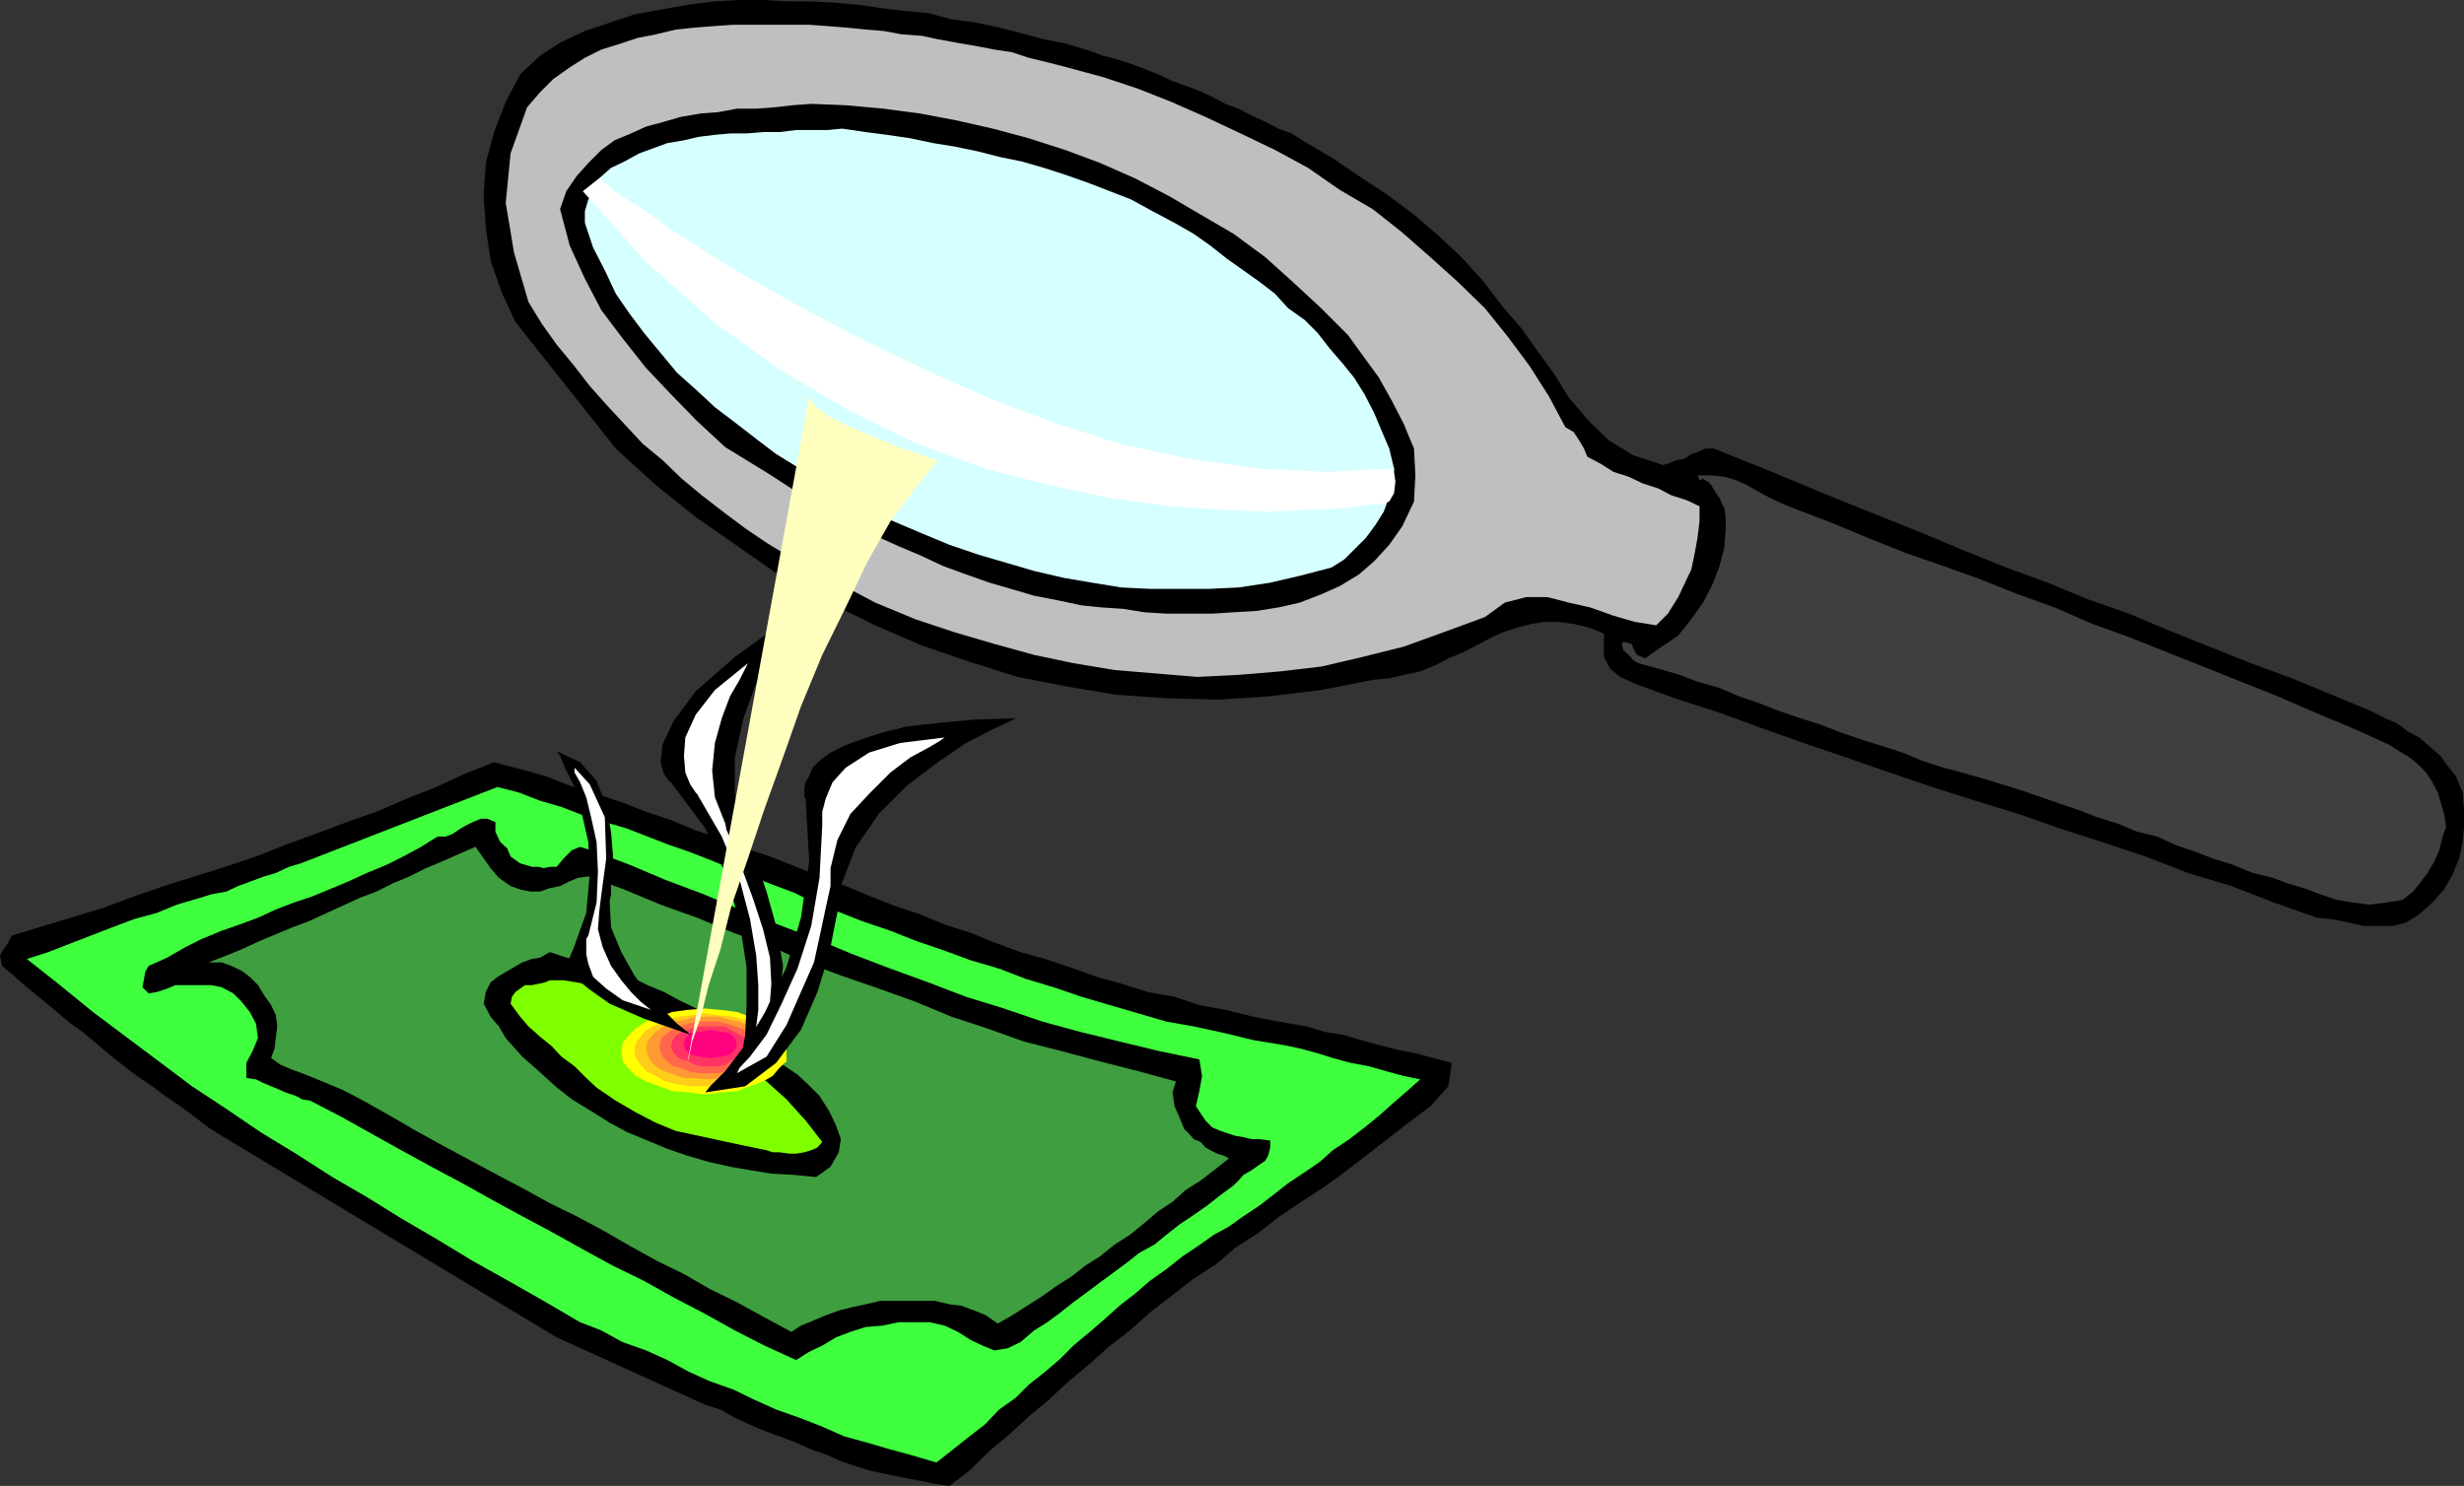 <svg xmlns="http://www.w3.org/2000/svg" width="358.102" height="216"><rect width="100%" height="100%" fill="#333333" stroke="none"/><path d="m210.5 157.898-2.598 2.899-3.199 2.402-3.101 2.399L198.5 168l-3.098 2.398-2.902 2.102-3.398 2.2-3.102 2.097-3.098 2.402-3.402 2.2-2.797 2.398-3.402 2.203-3.098 2.398-3.101 2.399-2.899 2.601-3.101 2.399-2.899 2.601-2.902 2.399-2.899 2.703-2.902 2.398-2.797 2.602-2.902 2.398-2.7 2.7L138 216l-2.098-.3-2.402-.5-2.2-.403-2.398-.5-2.402-.5-2.2-.7-2.097-.699-2.203-1-2.098-.699-2.199-1-2.402-.902-2.2-.797-2.101-.902-2.2-1-2.097-1.2-2.203-.699-21.598-9.8-48.699-29.301-1.902-1.2-2.2-1.699-1.898-1.402-2.203-1.5-1.898-1.399-2.2-1.5-2.101-1.601-1.899-1.5-2-1.7L12 150l-2.098-1.5-2-1.703L6 145.199 3.902 143.5 2.203 142l-1.902-1.602-.301-1.5.5-.898.703-1 .5-1 4.598-1.402 4-1.2L14.902 132l4.598-1.703 4.3-1.5 4.5-1.399L32.704 126l4.5-1.5 4.297-1.703 4.402-1.598 4.5-1.699 4.301-1.5 4.399-1.902 4.3-1.7L67.5 112.5l4.3-1.703 3.802 1 3.601 1 3.598 1.402 3.902 1.2 3.598 1.199L93.902 118l3.598 1.2 3.602 1.5 3.601 1.198 3.598 1.399 3.601 1.203 3.801 1.5 3.399 1.398 3.8 1.399 3.598 1.5 3.602 1.402 3.601 1.2 3.598 1.5 3.8 1.199L144.5 137l3.8 1.398 3.602 1 3.598 1.2 3.902 1.402 3.598 1 3.8 1.2 3.903.698 3.598 1.2 3.8.699 4.102 1 3.598.703 4.101.7 2.598.8 2.602.398 2.699.801 2.601.7 2.7.699 2.601.5 2.598.699 2.699.703-.5 3.398"/><path fill="#3fff3f" d="M171.902 182.598 169.5 184.5l-2.398 1.7-2.2 1.898-2.199 1.699-2.101 1.902-2.2 1.899-2.402 2-1.898 1.902-2.2 1.898-2.402 1.899-1.898 1.902-2.399 1.7-2.101 2.199-2.2 1.699-2.402 1.902-2.398 1.899-3.399-1-3.3-.899-3.403-1-3.297-.902-3.402-1.5-3.098-1.2-3.402-1.199-3.098-1.398-3.101-1.5-3.399-1.203-3.101-1.399L97 197.7l-3.098-1.402-3.402-1.2-3.098-1.699-3.101-1.199L79 189.098l-5.098-2.899-5.199-2.902-5.101-3.098-5.301-3.101-5-3.098-5-2.902L43 167.699l-5.098-3.101-5-3.399-5-3.3-4.8-3.602-4.801-3.598-4.801-3.601-4.797-3.899-4.8-3.8 3.097-1L13.203 136l3.098-1.203 3.199-1.2 3.3-.898 2.903-1.199 3.399-1 1.601-.5 2.2-.402 1.699-.801 1.898-.7 1.902-.699 1.7-.5L42 126l1.703-.5 28.598-11.102 3.101.801 3.098 1.2 3.102.898 3.101 1.203 3.2 1 3.097.898 6.203 2.399 2.899 1 3.101 1.203 2.899 1.2 3.101 1.198 3.098 1.2 3.199 1.199 2.8 1.402 3.2 1.2 3.8 1.5 4.102 1.398 3.801 1.5 4.098 1.402 3.8 1.399 4.102 1.199 3.899 1.5 4 1.203 4.101 1.398 4.098 1.2 4.101 1.199 4.098 1.203 4 .7 4.602 1 4.101 1 4.297.698 2.402.5 2.598.7 2.203.699 2.598.703 2.699.5 2.402.7 2.598.698 2.402.5-1.902 1.7-2.2 1.902-1.898 1.7-2.101 1.698-2.2 1.7-2.398 1.601-1.902 1.7-2.2 1.5-2.398 1.601-1.902 1.5-2.2 1.7-2.398 1.597-2.101 1.5-2.2 1.203-2.402 1.7-2.098 1.398"/><path d="m148.3 195.098-1.898.902-1.902.297-1.7-.7-1.698-.8-1.899-1.2-1.902-.898-2.2-.5h-4.5l-2.398.5-2.402.2-2.2.699-2.101.8-2 1.2-1.898.902-1.899 1.2-4.601-2.102-4.301-2.2L102.5 191l-4.598-2.402-4.3-2.399-4.5-2.199-4.399-2.402-4.3-2.399-4.5-2.402-4.403-2.399L67.203 172l-4.5-2.402-4.402-2.399L54 164.797l-4.297-2.399L45.102 160l-1.2-.203-.902-.5-1.5-.5-.898-.399-2.399-1-1-.5-1.402-.199V154.5l.902-1.703.797-1.899-.297-2.101-.902-1.7-1.2-1.5-1.199-1.199-1.699-.898-1.5-.3H25.5l-1.2.5-1.5.5-1.198.198-.899-.898.2-1 .199-1.203.5-.899L24.3 139.2l2.601-1.5 2.399-1.199 2.902-1.203 2.598-.899 2.699-1 2.602-1.199 2.601-1 2.7-.902 2.898-1.2 2.402-1 2.598-1.199 2.902-1.199 2.399-1.199 2.601-1.402 2.399-1.5H64.8l1-.399 1.199-.8.703-.399 1-.5 1.2-.5h.898l1.199.5v1.398l.703 1.5 1 .899.5 1.203 1.399 1 .699.2 1 .3h1l.699.2.902-.2h1l1-1.203 1.2-1.2 1.199-.5 1.601.5L91.5 125.7l5.203 2.2 5.598 2.101 5.199 2.2 5.602 2.198 5.5 2.102 5.3 2.2 5.5 2.097 5.5 2 5.5 2.101 5.5 1.7 5.598 1.902 5.5 1.5 5.703 1.398 5.797 1.399 5.8 1.203.403 2.398-.402 2.2-.5 2.199 1.402 2.101 1 1 1.2.5 1.199.399.898.3 1.203.2 1.2.3h1.199l1.5.2v1L184.3 168l-.399.7-2 1.398-1.199.699-.703.8-.7.7-1.898 1.402-1.902 1.5-2 1.399-2.098 1.402-1.902 1.5-1.7 1.398-2.198 1.2-1.899 1.5L161.8 185l-1.899 1.398-2 1.5-1.902 1.399-1.898 1.5-1.899 1.402-1.902 1.2-2 1.699"/><path fill="#3f9e3f" d="m145 192.398-1.7-1.199-1.698-.699-1.899-.703-1.703-.2-2.098-.5h-8l-2.101.5-1.899.403-2 .5-1.902.7-1.898.8-1.7.7-1.402.898-3.898-2.098-4-2.203-3.899-1.899-3.8-2.199-3.903-1.902-3.797-2.098-3.8-2.199-4.102-2.203-3.899-1.899-3.8-2.101-3.801-2-3.899-2.098-4.101-2.199-3.801-2.102-3.797-2.199L52.801 160l-1.7-.902-1.398-.7-1.902-.8-3.399-1.399-1.902-.699-1.7-.703-1.398-1 .5-1.399.2-1.699.199-1.5-.2-1.601-.699-1.5-1-1.399-.902-1.5L36.3 142l-1.198-.902-1.5-.7-1.399-.5h-1.902l2.601-1 2.2-.898 2.601-1.203 4.797-2 2.402-.899L47.5 132.7l2.203-1 2.598-1.199 2.402-.902 2.399-1.2 2.398-1 2.402-1.199 2.399-1L67 124l2.102-.902 1 1.402 1.199 1.7 1.199 1.398 1.703 1.199 1.399.5 1.5.3H78.5l1.402-.5 1.5-.3 1.399-.7 1.199-.5 1.5-.199 5.203 1.899L96 131.5l5.3 1.898 5.302 2.2 5.3 1.902 5.2 2.398 5.101 1.899 5.5 1.902 5.297 1.899 5.3 2.199 5.2 1.703 5.3 1.898 5.5 1.399 5.602 1.5 5.5 1.402 5.5 1.5-.5 1.598.301 2 .7 1.601.699 1.7.699.699.699.8 1 .403.703.797.7.402 1 .5 1 .301.699.398-1.899 1.5-2.203 1.7-2.2 1.402-1.898 1.7-2.101 1.398-2 1.699-2.098 1.703-2.203 1.398-2.098 1.7-2.199 1.402-1.902 1.5-2.2 1.398-2.101 1.5-2.2 1.399-2.198 1.402-2.102 1.2"/><path d="m118.602 171.098-3.102-.301-3.398-.2-3.102-.5-2.898-.5-3.102-.699-3.098-.898L97 167l-2.898-1.203-2.899-1.2-2.601-1.398-2.7-1.699-2.8-1.703-2.399-1.899-2.402-2.199-2.399-2.101-2.402-2.7-1-1.699-1.2-1.402-1-1.899.302-1.699.699-1.402 1-.797 1.199-.703 1.203-.7 1.2-.699 1.398-.5 1.199-.199 1.402-.8 2.399.8 2.402.399 2.7.8 2.097.899 2.203.703 2.399 1.2 2.398 1 2.203 1.198 2.098 1 2.402 1.399 2.2 1.402 2.097 1.2 2 1.5 2.102 1.398 2.199 1.5 2.101 1.402 1.5 1.399 1.7 1.699 1.398 2.203 1 2.098.703 2-.3 1.902-1.2 2.098-2.101 1.5"/><path fill="#7fff00" d="m111.402 167.2-3.402-.7-3.297-.703-3.203-.7-3.297-.699-2.902-1.199-2.899-1.5L89.5 160l-2.797-1.902-1.5-1.399L83.5 155l-1.898-1.402-1.399-1.5-1.703-1.399-1.7-1.5-1.198-1.402-1.399-1.899.2-1 .5-.699 1.398-1h1l1-.199.902-.203.7-.297h2l1.898.297 1.902.402 1.7.801 1.398.898 1.902.7 1.7.8 1.699.7 3.398 1.699 3.602 1.902 3.601 1.899 3.297 2.199 3.402 2.402 2.899 2.598 2.8 3.101L119.5 166l-.7.797-.898.402-1 .301-1.199.2h-1l-1.402-.2h-1l-.899-.3"/><path fill="#ff0" d="m102.5 159.098 2.203-.301 2.399-.2 1.898-.699 1.902-.699 1.399-.8 1-1.2 1-.902v-2.7l-1-.898-1-1.199-1.399-1-1.902-.703-1.898-.7-2.399-.3-2.203-.2-2.598.2-2.199.3-1.902.7-1.899.703-1.5 1-1.199 1.2-.703.898-.2 1.199.2 1.5.703.902 1.2 1.2 1.5.8 1.898.7 1.902.699 2.2.199 2.597.3"/><path fill="#ffcc19" d="M102.5 157.898h2.203l1.899-.3 1.699-.399 1.601-.8 1.2-.7.8-.902.7-1 .199-1-.2-1.2-.699-.898-.8-1-1.2-.699-1.601-.703-1.7-.5-1.898-.2-2.203-.3-2.2.3-1.898.2-1.699.5-1.402.703-1.399.7-.8 1-.7.898-.199 1.199.2 1 .699 1 .8.902 1.399.7 1.402.8 1.7.399 1.898.3h2.199"/><path fill="#f93" d="m102.703 156.898 2-.199h1.399l1.398-.5 1.5-.5.902-.699.801-.703.7-1v-1.899l-.7-.699-.8-.699-.903-.8-1.5-.7-1.398-.203-1.399-.5h-3.601l-1.7.5-1.5.203-1.402.7-1.2.8-.698.7-.5.698-.2 1 .2.899.5 1 .699.703 1.199.7 1.402.5 1.5.5h1.7l1.601.198"/><path fill="#ff664c" d="M103 156h1.402l1.2-.3 1.199-.5 1-.2.902-.703.797-.7.402-.8v-1.399l-.402-.699-.797-.5-.902-.699-1-.3-1.2-.403-1.199-.297H101.5l-1.398.297-1.2.402-1 .301-.902.7-.7.5-.3.698-.2.7.2.699.3.8.7.7.902.703 1 .2 1.2.5 1.398.3h1.5"/><path fill="#f36" d="M103.203 155h1l1.2-.203.699-.5.699-.297.699-.402.8-.5v-.5l.2-.5-.2-.7v-.5l-.8-.5-.7-.398-.698-.3-.7-.5h-4.3l-1 .5-1 .3-.7.398-.5.5-.199.5-.203.7.203.5.2.5.5.5.699.402 1 .297 1 .5.898.203h1.203"/><path fill="#ff007f" d="m103.203 153.797 1.5-.2 1.399-.3.699-.7.3-.699-.3-1-.7-.699-1.398-.199-1.5-.3-1.402.3-1.5.2-.7.698-.199 1 .2.7.699.699 1.5.3 1.402.2"/><path d="m115.5 89.2-.5.8-1.7 2.098-1.698 3.402-1.899 4.297-1.703 4.8-1.2 5.5v5.5l1.2 5.301.5 1.2 1.402 3.101 1.5 4.399 1.399 5 1 5.8-.5 5.2-1.7 5.101-4.101 3.598.3-1 .5-2.899.2-4.3v-5.5l-1-6.5-1.898-6.7-3.102-7-5-6.699-.297-.199-.703-1-.5-1.703.3-2.598 1.602-3.402 3.2-4.297 5.699-5 8.699-6.3"/><path fill="#fff" d="m108.703 96.398-.402.801-.801 1.598-1.398 2.402-1.2 3.2-1 3.601-.402 4 .402 3.898 1.5 3.801.2 1 1.199 2.399 1.199 3.601 1.5 4.098 1.402 4.3 1 4.102.2 3.801-.2 2.598-2 4.402v-.8l.301-2.403v-3.598l-.3-4.3-.903-5.301-1.5-5.7-2.598-6.3-3.601-6.2-.2-.199-.8-1.199-.7-1.703-.199-2.399.2-2.699 1.5-3.3 2.8-3.602 4.801-3.899"/><path d="m158.402 7.398 1.899.7 2 .5 2.101.699 1.899.703 2 .797 1.902.902 1.899.7 2.199.8 1.902.899 1.899 1 1.898.699 1.902 1 2 .902 1.899 1 1.902.7 1.899 1.199L193.703 23l3.797 2.598 4.102 2.699 3.898 2.902 3.602 3.098 3.3 3.101 3.098 3.399 2.902 3.8 2.7 3.102 2.398 3.399 2.402 3.3L228 57.797l2.902 3.402L233.801 64l3.601 2.2 4.301 1.398.7-.2 1.199-.5 1.199-.199 1-.699.902-.3 1.2-.5h1.199l1.199.5 6 2.398 5.8 2.402 5.801 2.398 6 2.399 6 2.402 5.7 2.399 6 2.402 6 2.2 5.8 2.398 6 2.101 5.7 2.399 6 2.402 6 2.398 6 2.2 5.8 2.402 5.801 2.398 1.899 1 1.699.7 1.601 1.199 1.7.902 1.699 1.5 1.402 1.2 1 1.398 1.2 1.5 1 2.402.199 2.598v2.402l-.2 2.2-.5 2.398-1 2.402-1.199 2.098-1.703 1.902-1.898 1.7-1.899 1.199-1.902.5H343.5l-2.2-.5-2.398-.5-2.199-.2-6.203-2.199-6.2-2.402-6.3-1.899-6.2-2.398-6.3-2.102-6.2-2-6-2.101-6.198-1.899-6.301-2-6.2-2.101-6.3-2.2-6.2-2.097-6.199-2.203-6-2.2-6.5-2.097-6-2.203-1.902-.899L234 97.2l-.898-1.699v-3.402l-2.2-.899-2.199-.5-2.101-.3h-2.2l-1.902.3-1.898.5-2.2.7-1.902.898-3.797 2-2.203.902-1.898 1-2.2.899-2.402.5-2.098.5-2.199.199-7.703 1.5-7.398.902-7.5.5-7.399-.199-7.402-.5-7.2-1.203-7.199-1.399-7-2.199-7-2.402-6.699-2.899-6.703-3.3L113.8 84l-6.3-4.402-6.2-4.301-6-4.797-5.8-5.3-14.598-18.403L73 42.699l-1.7-4.8-.698-4.801L70.3 28.5l.3-4.8 1.2-4.5 1.699-4.403 2.102-4 2.898-2.7L81.402 6.2 85 4.5l3.602-1.203 3.601-1.2L96 1.399 99.902.7l4-.5 3.399-.2h3.601l3.399.2h3.601l3.598.198 3.3.301 3.403.5 3.297.399 3.402.3 3.399.899 3.601.5 3.301.703 3.098.797 3.402.902 3.399.7 3.3 1"/><path fill="#bfbfbf" d="m160.3 11.2 5.102 1.698 4.801 1.899 5 2.203 5.098 2.398 5 2.399 4.8 2.601 4.602 3.2 4.797 2.8 4.3 3.399 4.102 3.601 4 3.602 3.899 3.797 3.3 4.101 3.2 4.301 2.8 4.399 2.399 4.5 1.203.699L229.5 64l.703 1.2.5 1.198 1.899 1 1.898 1.2 2.203.699 2.098 1L241 71l1.902 1 2.2.7 1.898.898v2.199l-.297 2.402-.402 2.2-.5 2.398-1 2.101-.899 1.899-1.5 2.402-1.699 1.7-3.101-.5-3.102-.899-3.398-1.203-3.102-.7-3.098-.8h-3.101l-3.098.8-2.902 2.102-6 2.2L204 94l-6 1.5-6 1.398-6 .7-6 .5-6 .3-12-1-6-1-5.7-1.199-5.8-1.601-5.797-1.7L133 90l-5.797-2.402-5.5-2.899L118.301 83 115 81.098l-3.598-2.2-3.101-2.101-3.2-2.399L102 72l-2.898-2.402-2.801-2.7-2.899-2.398-2.699-2.902-2.601-2.801-2.399-2.7L83.301 53l-2.399-2.902L78.703 47l-1.902-3.102-2.098-7.199L73.5 29.5l.703-7.203 2.399-6.7 1.898-2.199 1.902-1.898 2.399-1.703L85 8.398 87.402 7.2 90 6.4l2.703-.899 2.598-.5 2.902-.703L101.102 4l2.601-.203 2.899-.2h11l2.699.2 2.601.203 2.899.297 2.601.203 2.7.5 2.8.2 2.399.5 2.699.5 2.902.5 2.598.5 2.602.398 2.398.8 2.902.7 2.7.699 2.601.703 2.598.7"/><path d="M195.902 48.7 198 51.597l2.402 3.3 1.899 3.399 1.699 3.3 1.5 3.602.203 3.899-.203 3.8-1.7 3.602-1.898 2.7-2.199 2.398L197.5 83.5l-2.797 1.7L192 86.397l-3.098 1.2-3.101.699-3.098.5-3.402.203-3.098.2H169.5l-3.2-.2-3.097-.5-3.101-.203-2.899-.297-3.3-.703-3.602-.7-3.399-1-3.101-.898-3.399-1.199-3.3-1.203-3.2-1.5-3.3-1.399L127.5 78l-3.2-1.703-3.3-1.7-3.098-1.898L115 71l-3.398-2.203-3.102-1.899L105.402 65l-4.101-3.8-3.801-3.903-3.598-3.797-3.402-4.3-3.098-4.102L85 40.5l-2.2-4.8-1.398-5.302.899-2.601 1.5-2.2L85.5 23.7l1.902-1.902 1.899-1.399 2.402-1 2.2-1L96.5 17.7l2.402-.7 2.899-.5 2.601-.203 2.7-.5h2.8l2.7-.2 2.601-.3 2.7-.2 5 .2 5.5.5 5.3.703 5.297 1 5.3 1.2 5.2 1.398 5.3 1.699 5.102 1.902 5 2.2 5 2.601 4.598 2.7 4.8 2.8 4.602 3.398 4 3.602L192 44.797l3.902 3.902"/><path fill="#d6ffff" d="m173.5 34 2.402 1.7 2.399 1.898 2.402 1.699L183.102 41l2.199 1.7 1.902 2.097 2.399 1.703 1.898 1.898 1.703 2.2 1.899 2.199 1.699 2.101 1.5 2.399L199.703 60l1 2.398 1.2 2.801.699 2.899L202.3 70l-.399 2.2-.8 2.198-1.2 1.899-1.402 1.902-3.098 3.098L193.5 82.5l-4.598 1.2-4.3 1-4.602.698-4.297.2h-8.601l-4.102-.2-4.297-.699-4.101-.699-4.301-1-4.098-1.203-4.101-1.2L138 79.2l-4.098-1.699-4-1.703-4.101-1.7-3.098-1.898-3.402-1.902-3.098-2.2L112.801 66l-2.899-2.203-3.101-2.399-2.899-2.199-2.8-2.601-2.7-2.399L96 51.297l-2.398-2.899-2.102-2.8-2-2.899-1.598-3.402L86.203 36 85 32.398V30.7l.5-1.7.902-1.402.7-1.7 1.699-1.5 1.902-.898 2.2-1.203 1.898-.7 2.199-.8 2.402-.399 2.098-.5 2.402-.3 2.2-.2h2.398l2.402-.199h2.399l2.402-.3h4.598l2.101-.2 3.399.5 3.101.399 3.399.5 3.3.699 3.102.5 3.399.703 3.101.797 3.399.703 3.101.898 3.098 1 3.402 1.2 3.098 1.199L164.402 29l3.098 1.7 3.203 1.698L173.5 34"/><path fill="#3f3f3f" d="m260.703 73.898 5.5 2.102 5.297 2.2 5.5 2.198 5.5 1.899 5.3 1.902 5.5 2.2 5.302 1.898 5.5 2.402 5.3 1.899 5.5 2.199 5.301 2.101 5.5 2.2 5.297 2.101 5.5 2.399 5.3 2.199 5.302 2.402 1.601 1 1.5.899 1.2 1 1.199 1.199.898 1.402.8 1.5.403 1.399.5 1.699.297 1.902-.5 1.399-.5 2-.7 1.601-1 1.7-.898 1.199-1.199 1.5-1.5 1.199-2.402.402-2.399.301-2.402-.3-2.398-.403-2.399-.797-2.402-.902-2.399-.7-2.101-.8-2.899-.7-2.902-1.199-2.898-.902-2.602-1-2.898-1-2.602-1.2-2.898-.699-2.899-1.199-2.902-.902-2.598-1-2.902-1-2.598-.899-2.902-1-2.899-.898-2.601-.8-3.2-.903-2.601-.7-3.098-1-2.902-1.199-3.098-1-2.902-.898-2.898-1-3.102-1.203-2.898-.899-2.899-1-3.101-1.199-2.899-1-2.8-1.199-3.2-.902-2.601-1-3.102-.899-2.898-.8-.7-.399-.699-.8-.8-.7-.2-.902.2-.301 1.199.3.3.7.5.902 1.2.5L241.5 94l2.402-1.602L245.801 90l1.699-2.402 1.402-2.7 1-2.601.7-2.7.199-2.8v-1.5l-.2-1.399-.699-1.5-.8-1.199-.399-.699-.5-.5-.703-.402-.5.199-.297-.7h2l1.899.2 1.699.5 1.601.703 1.7 1 1.699.898L259 73.2l1.703.7"/><path fill="#fff" d="m87.102 25.898.8.7L90 28.297l3.402 2.101 4.5 3.2 5.598 3.601 6.703 4 7.399 4.098 8.199 4.3 8.601 4.102 9.098 4.098 9.602 3.601 9.601 3.102 10.098 2.2 10.101 1.398 9.801.5 9.899-.5v.5L202.8 70l-.2 1.7-.699 1.198-.8.301-2.399.2-3.601.5-4.801.199-6 .3-6.899-.3-7.5-.5-8.601-1.2-8.899-1.898-9.3-2.402-9.899-3.598-9.8-4.8-10.102-6-9.598-6.903-9.8-8.7-9.2-10.3 2.399-1.899"/><path fill="#ffffbf" d="m117.602 57.598-17.7 96.902.2-.703.5-2.399L101.8 148l1.199-4.8 1.703-5.2 1.598-6.3 2.402-6.903 2.399-7.2 2.699-7.5 2.601-7.398 3.098-7.5 3.402-6.902 3.098-6.5 3.402-6L133 71l3.3-4.102-.698-.199L133.5 66l-2.898-1-3.399-1.402-3.601-1.5-2.899-1.399-2.101-1.5-1-1.601"/><path d="m100.3 150.398-.398-.398-1.5-1.203-1.699-1.7-2.402-2.398-2.098-2.902-1.902-3.399-1.5-3.601-.2-3.797.2-1v-2.102l.3-3.398-.3-3.602-.7-3.8-1.398-3.598-2.402-2.703-3.399-1.598.5.7.7 1.699 1.398 2.8 1 3.602 1 4.398.203 4.801-.5 5.5L83.301 138l-.2.398-.3.801v1.2L83.5 142l2 1.7 3.102 2.198 4.8 2.102 6.899 2.398"/><path fill="#fff" d="m94.602 146.797-.5-.399-1-.8-1.399-1.399-1.402-1.699-1.5-2.102-1.2-2.699-.699-2.601.2-2.7.3-2.398.7-5.203-.2-6L85.703 114l-2.203-2.402v.699l.8 1.402.903 2.2.7 2.898.8 3.601.2 4.301-.2 4.5L85.5 136l-.297.5v2.2l.297 1.398.703 1.902 1.899 1.7 2.398 1.698 4.102 1.399"/><path d="m147.602 104.398-.7.399-2.601 1.203-3.899 2-4.101 2.797-4.5 3.402-4.098 4.098-3.402 5-2.098 5.5v1.5l-.703 3.3-1 5.102-1.7 5.5-2.398 5.5-3.601 4.801-4.5 3.398-5.801.899.703-.899 2.2-2.199 2.898-3.8 3.101-5.102 2.899-6.2 2.101-7.199 1.2-8.199-.5-8.8v-.301l-.2-.2v-1.5l.2-.699.5-.902.5-1.2 1-1 1.601-1.199 2-1 2.399-.898 3.101-1 3.598-.902 4.5-.5 5.3-.5 6-.2"/><path fill="#fff" d="m137.3 107.2-.698.5-1.7 1-2.601 1.398-2.899 2.199-2.902 2.902-2.898 3.098-1.899 3.8-1 4.102v2.598L120 132l-.7 3.297-1 4.601-1.898 4.301-2.101 4.801-2.899 4.598-4.3 2.402.398-.8 1.5-1.602 2.402-3.2 2.098-4.3 2.402-5.301 2-6.2 1.2-7L119.5 120v-2l.5-1.902 1-2.399 1.902-2.101 3.399-2.2 4.5-1.398 6.5-.8"/></svg>

